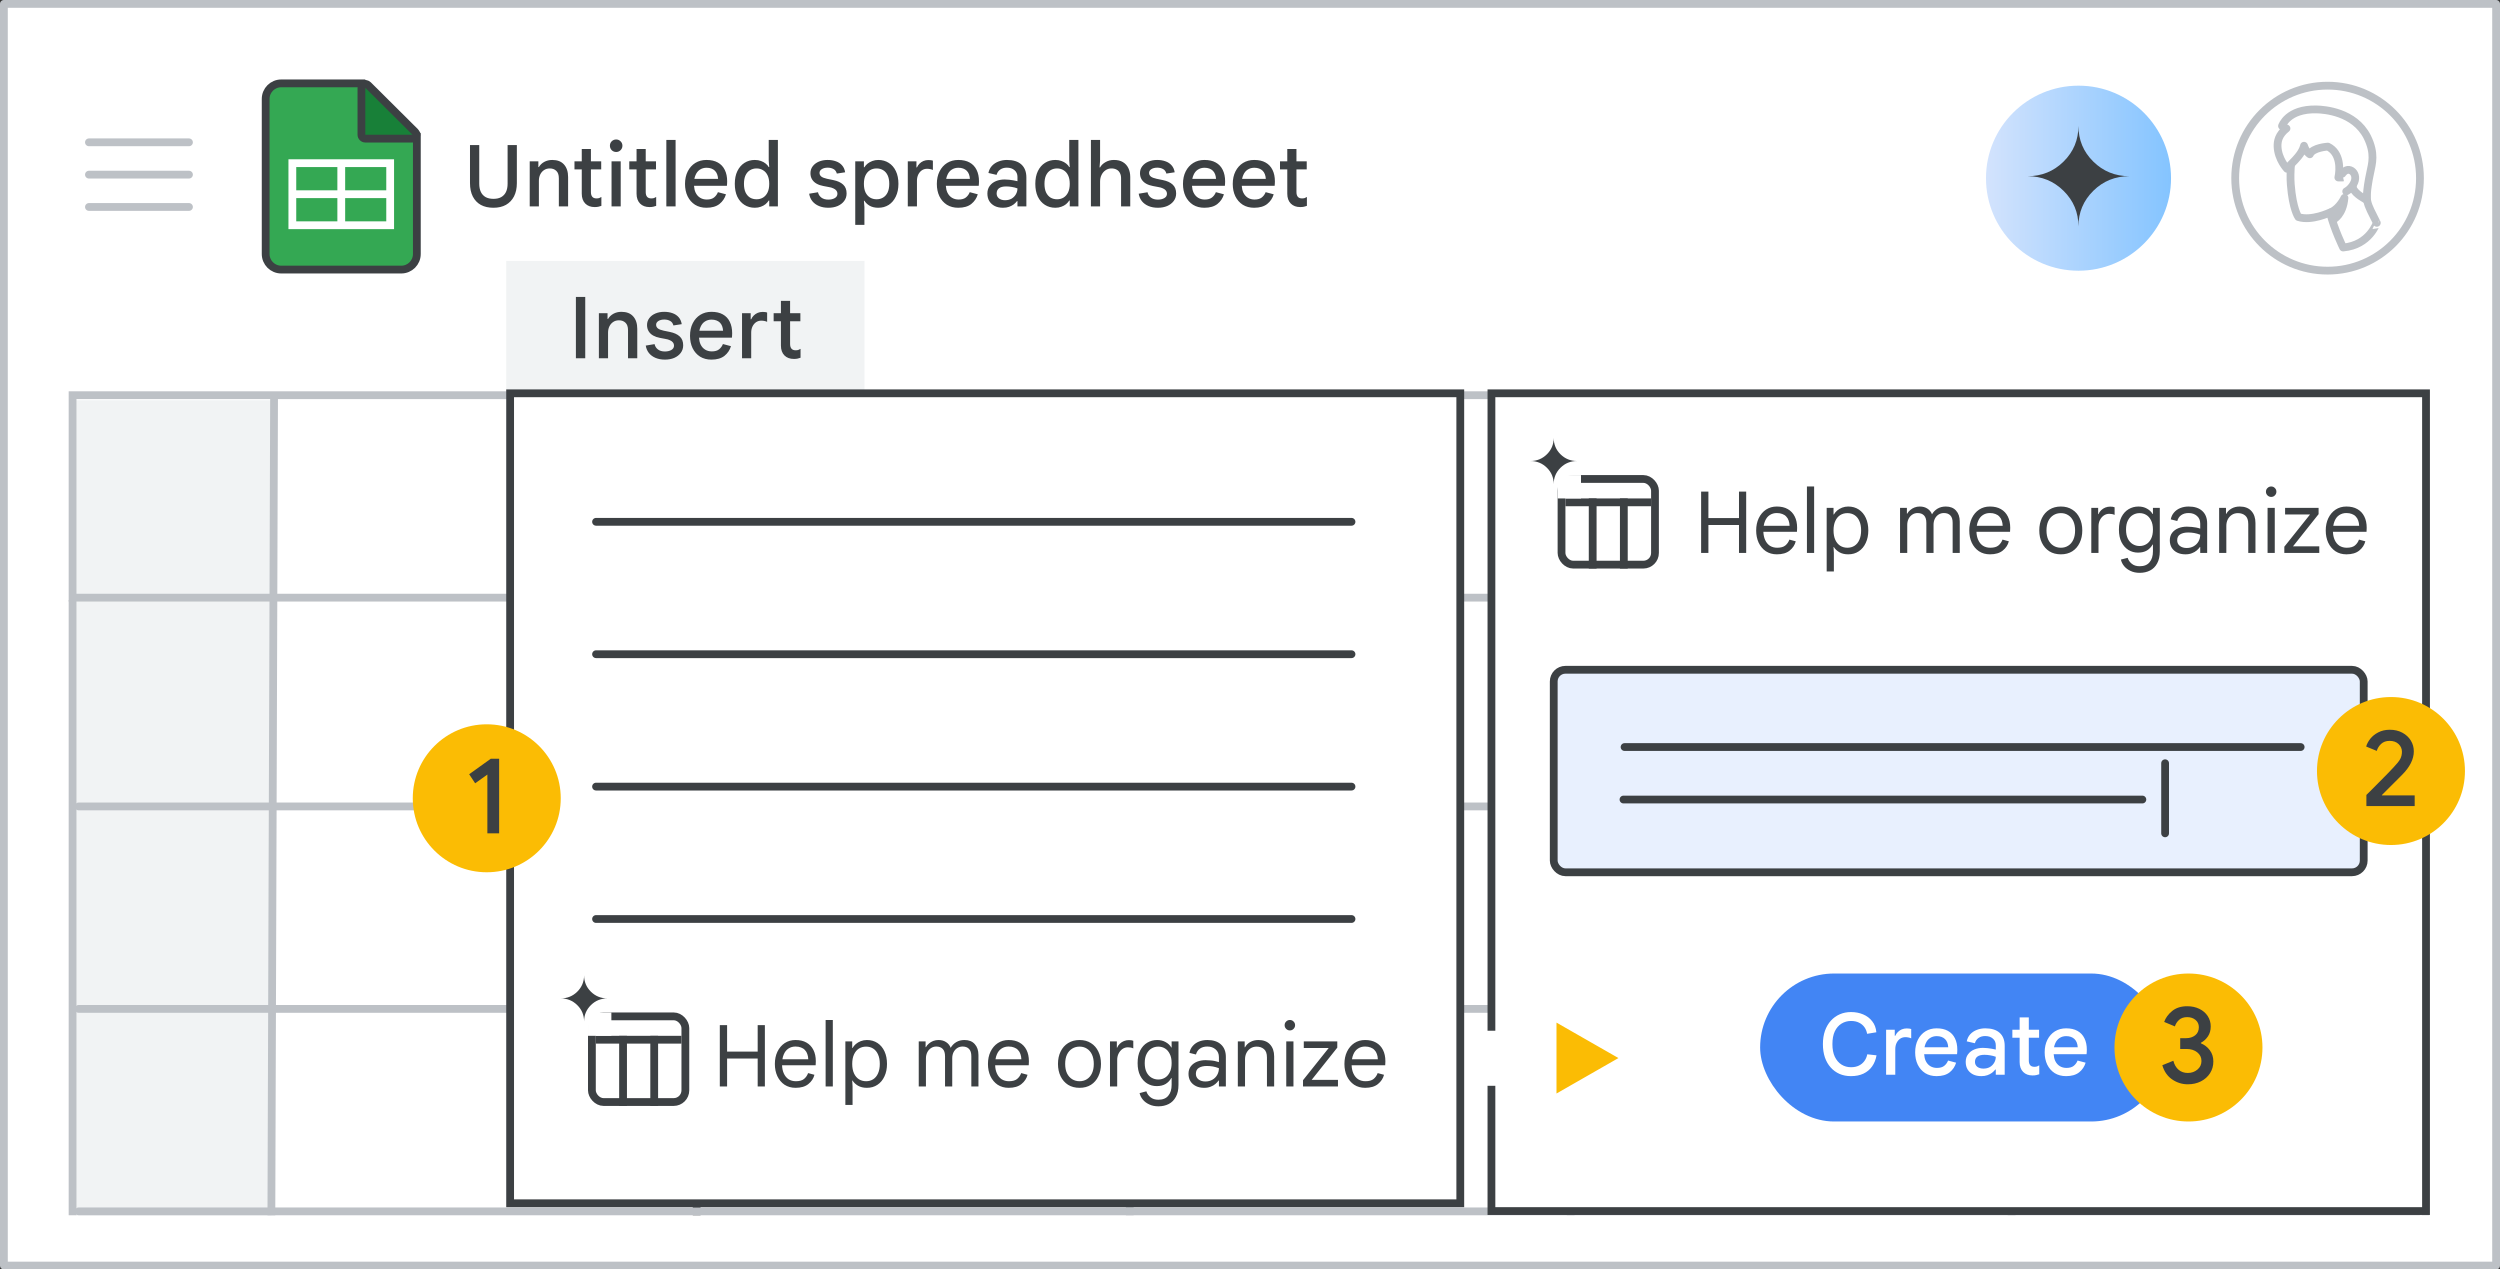 <svg width="321" height="163" viewBox="0 0 321 163" fill="none" xmlns="http://www.w3.org/2000/svg">
<rect x="0" y="0" width="321" height="163" fill="#333333" stroke="none"/>
<g id="duet-sheets-callouts" clip-path="url(#clip0_907_918)">
<g id="Group 45">
<rect id="border and background" x="0.5" y="0.5" width="320" height="162" fill="white" stroke="#BDC1C6" stroke-linejoin="round"/>
<g id="Group 8 Copy">
<g id="Group 7">
<path id="Line 3" d="M89.45 77.551V155.539" stroke="#3C4043" stroke-linecap="square"/>
<rect id="Rectangle" x="9.709" y="51.39" width="25.137" height="104.657" fill="#F1F3F4"/>
<rect id="Rectangle_2" x="65" y="33.5" width="46" height="17" fill="#F1F3F4"/>
<path id="Line 3_2" d="M35.189 51.218L34.846 155.539" stroke="#BDC1C6" stroke-linecap="square"/>
<rect id="Rectangle_3" x="9.319" y="50.743" width="302.109" height="25.996" stroke="#BDC1C6"/>
<g id="Group 9">
<path id="Line 2" d="M10.093 103.547H310.653" stroke="#BDC1C6" stroke-linecap="round"/>
<path id="Line 2_2" d="M10.093 129.543H310.653" stroke="#BDC1C6" stroke-linecap="round"/>
<path id="Line 2_3" d="M10.093 155.539H310.653" stroke="#BDC1C6" stroke-linecap="round"/>
<path id="Line 3_3" d="M9.319 77.551V155.539" stroke="#BDC1C6" stroke-linecap="square"/>
<path id="Line 3_4" d="M145.06 77.551V155.539" stroke="#BDC1C6" stroke-linecap="square"/>
<path id="Line 3_5" d="M201.675 77.551V155.539" stroke="#BDC1C6" stroke-linecap="square"/>
<path id="Line 3_6" d="M258.29 77.551V155.539" stroke="#BDC1C6" stroke-linecap="square"/>
<path id="Line 3_7" d="M311.427 77.551V155.539" stroke="#BDC1C6" stroke-linecap="square"/>
</g>
</g>
</g>
<g id="Sheets icon - illustrated">
<path id="Rectangle_4" fill-rule="evenodd" clip-rule="evenodd" d="M34.112 12.704C34.112 11.599 35.007 10.704 36.112 10.704H46.672L53.523 17.319V32.614C53.523 33.719 52.628 34.614 51.523 34.614H36.112C35.007 34.614 34.112 33.719 34.112 32.614V12.704Z" fill="#34A853" stroke="#3C4043"/>
<g id="Group">
<path id="Line 11" d="M38.108 24.936H49.526" stroke="white" stroke-linecap="square"/>
<rect id="Rectangle_5" x="37.537" y="20.951" width="12.56" height="7.97" stroke="white"/>
<path id="Line 12" d="M43.818 21.52V28.352" stroke="white" stroke-linecap="square"/>
</g>
<path id="Path 5" d="M52.959 17.799C53.162 17.799 53.344 17.677 53.421 17.489C53.499 17.302 53.455 17.087 53.312 16.944L47.26 10.924C47.117 10.782 46.902 10.739 46.715 10.817C46.529 10.894 46.407 11.076 46.407 11.278V17.299C46.407 17.431 46.46 17.558 46.554 17.652C46.648 17.746 46.775 17.799 46.907 17.799H52.959Z" fill="#188038" stroke="#3C4043" stroke-linejoin="round"/>
</g>
<g id="Menu">
<path id="Line" d="M11.419 18.274H24.264" stroke="#BDC1C6" stroke-linecap="round" stroke-linejoin="round"/>
<path id="Line_2" d="M11.419 22.424H24.264" stroke="#BDC1C6" stroke-linecap="round" stroke-linejoin="round"/>
<path id="Line_3" d="M11.419 26.574H24.264" stroke="#BDC1C6" stroke-linecap="round" stroke-linejoin="round"/>
</g>
<g id="popup right">
<rect id="Rectangle_6" x="191.5" y="50.5" width="120" height="105" fill="white" stroke="#3C4043"/>
<rect id="Rectangle_7" x="199.5" y="86" width="104" height="26" rx="1.5" fill="#E8F0FE" stroke="#3C4043"/>
<g id="Paragraph text">
<path id="Line 7" d="M208.595 95.92H295.405" stroke="#3C4043" stroke-linecap="round" stroke-linejoin="round"/>
<path id="Line 8" d="M208.456 102.66H275.079" stroke="#3C4043" stroke-linecap="round" stroke-linejoin="round"/>
<path id="Line 18" d="M278 98L278 107" stroke="#3C4043" stroke-linecap="round"/>
</g>
<path id="Help me organize" d="M218.424 71V63.124H219.359V66.523H223.286V63.124H224.21V71H223.286V67.414H219.359V71H218.424ZM228.154 71.176C227.612 71.176 227.139 71.044 226.735 70.78C226.339 70.509 226.031 70.142 225.811 69.68C225.599 69.218 225.492 68.697 225.492 68.118C225.492 67.524 225.602 66.996 225.822 66.534C226.05 66.065 226.361 65.698 226.757 65.434C227.161 65.17 227.623 65.038 228.143 65.038C228.701 65.038 229.17 65.148 229.551 65.368C229.94 65.588 230.237 65.903 230.442 66.314C230.648 66.717 230.75 67.201 230.75 67.766C230.75 67.861 230.747 67.957 230.739 68.052C230.739 68.14 230.736 68.217 230.728 68.283H226.416C226.431 68.679 226.504 69.024 226.636 69.317C226.783 69.647 226.988 69.9 227.252 70.076C227.524 70.245 227.835 70.329 228.187 70.329C228.649 70.329 228.998 70.234 229.232 70.043C229.474 69.845 229.65 69.592 229.76 69.284L230.574 69.504C230.457 69.973 230.197 70.369 229.793 70.692C229.397 71.015 228.851 71.176 228.154 71.176ZM226.46 67.513H229.782C229.775 67.264 229.735 67.04 229.661 66.842C229.595 66.637 229.493 66.464 229.353 66.325C229.221 66.178 229.053 66.068 228.847 65.995C228.649 65.914 228.415 65.874 228.143 65.874C227.799 65.874 227.494 65.962 227.23 66.138C226.974 66.307 226.776 66.556 226.636 66.886C226.556 67.069 226.497 67.278 226.46 67.513ZM232.01 71V62.464H232.934V71H232.01ZM234.545 73.376V65.214H235.425V66.061H235.469C235.572 65.878 235.711 65.709 235.887 65.555C236.071 65.401 236.283 65.276 236.525 65.181C236.775 65.086 237.035 65.038 237.306 65.038C237.827 65.038 238.282 65.166 238.67 65.423C239.059 65.68 239.36 66.039 239.572 66.501C239.785 66.963 239.891 67.498 239.891 68.107C239.891 68.716 239.781 69.251 239.561 69.713C239.349 70.175 239.048 70.534 238.659 70.791C238.278 71.048 237.827 71.176 237.306 71.176C236.859 71.176 236.478 71.084 236.162 70.901C235.847 70.71 235.616 70.49 235.469 70.241H235.425L235.469 71V73.376H234.545ZM237.207 70.329C237.552 70.329 237.856 70.245 238.12 70.076C238.384 69.907 238.59 69.658 238.736 69.328C238.89 68.991 238.967 68.584 238.967 68.107C238.967 67.623 238.89 67.216 238.736 66.886C238.59 66.556 238.384 66.307 238.12 66.138C237.856 65.969 237.552 65.885 237.207 65.885C236.863 65.885 236.555 65.969 236.283 66.138C236.019 66.307 235.81 66.556 235.656 66.886C235.502 67.216 235.425 67.623 235.425 68.107C235.425 68.584 235.502 68.991 235.656 69.328C235.81 69.658 236.019 69.907 236.283 70.076C236.555 70.245 236.863 70.329 237.207 70.329ZM243.966 71V65.214H244.846V65.951H244.89C244.985 65.775 245.114 65.621 245.275 65.489C245.436 65.35 245.62 65.24 245.825 65.159C246.038 65.078 246.261 65.038 246.496 65.038C246.885 65.038 247.215 65.13 247.486 65.313C247.757 65.489 247.952 65.731 248.069 66.039C248.238 65.738 248.472 65.496 248.773 65.313C249.081 65.13 249.437 65.038 249.84 65.038C250.412 65.038 250.852 65.214 251.16 65.566C251.475 65.911 251.633 66.38 251.633 66.974V71H250.72V67.128C250.72 66.695 250.621 66.38 250.423 66.182C250.232 65.977 249.957 65.874 249.598 65.874C249.341 65.874 249.11 65.94 248.905 66.072C248.707 66.204 248.549 66.384 248.432 66.611C248.322 66.838 248.267 67.095 248.267 67.381V71H247.343V67.139C247.343 66.706 247.244 66.387 247.046 66.182C246.848 65.977 246.573 65.874 246.221 65.874C245.964 65.874 245.733 65.944 245.528 66.083C245.33 66.215 245.172 66.398 245.055 66.633C244.945 66.86 244.89 67.117 244.89 67.403V71H243.966ZM255.515 71.176C254.972 71.176 254.499 71.044 254.096 70.78C253.7 70.509 253.392 70.142 253.172 69.68C252.959 69.218 252.853 68.697 252.853 68.118C252.853 67.524 252.963 66.996 253.183 66.534C253.41 66.065 253.722 65.698 254.118 65.434C254.521 65.17 254.983 65.038 255.504 65.038C256.061 65.038 256.53 65.148 256.912 65.368C257.3 65.588 257.597 65.903 257.803 66.314C258.008 66.717 258.111 67.201 258.111 67.766C258.111 67.861 258.107 67.957 258.1 68.052C258.1 68.14 258.096 68.217 258.089 68.283H253.777C253.791 68.679 253.865 69.024 253.997 69.317C254.143 69.647 254.349 69.9 254.613 70.076C254.884 70.245 255.196 70.329 255.548 70.329C256.01 70.329 256.358 70.234 256.593 70.043C256.835 69.845 257.011 69.592 257.121 69.284L257.935 69.504C257.817 69.973 257.557 70.369 257.154 70.692C256.758 71.015 256.211 71.176 255.515 71.176ZM253.821 67.513H257.143C257.135 67.264 257.095 67.04 257.022 66.842C256.956 66.637 256.853 66.464 256.714 66.325C256.582 66.178 256.413 66.068 256.208 65.995C256.01 65.914 255.775 65.874 255.504 65.874C255.159 65.874 254.855 65.962 254.591 66.138C254.334 66.307 254.136 66.556 253.997 66.886C253.916 67.069 253.857 67.278 253.821 67.513ZM264.616 71.176C264.051 71.176 263.56 71.048 263.142 70.791C262.731 70.527 262.412 70.164 262.185 69.702C261.958 69.24 261.844 68.708 261.844 68.107C261.844 67.498 261.958 66.967 262.185 66.512C262.412 66.05 262.731 65.691 263.142 65.434C263.56 65.17 264.051 65.038 264.616 65.038C265.181 65.038 265.668 65.17 266.079 65.434C266.49 65.691 266.805 66.05 267.025 66.512C267.252 66.967 267.366 67.498 267.366 68.107C267.366 68.708 267.252 69.24 267.025 69.702C266.805 70.164 266.49 70.527 266.079 70.791C265.668 71.048 265.181 71.176 264.616 71.176ZM264.616 70.329C264.975 70.329 265.291 70.241 265.562 70.065C265.841 69.889 266.057 69.636 266.211 69.306C266.365 68.976 266.442 68.576 266.442 68.107C266.442 67.638 266.365 67.238 266.211 66.908C266.057 66.578 265.841 66.325 265.562 66.149C265.291 65.973 264.975 65.885 264.616 65.885C264.257 65.885 263.938 65.973 263.659 66.149C263.38 66.325 263.16 66.578 262.999 66.908C262.845 67.238 262.768 67.638 262.768 68.107C262.768 68.576 262.845 68.976 262.999 69.306C263.16 69.636 263.38 69.889 263.659 70.065C263.938 70.241 264.257 70.329 264.616 70.329ZM268.523 71V65.214H269.403V66.017H269.447C269.52 65.826 269.634 65.658 269.788 65.511C269.942 65.364 270.118 65.251 270.316 65.17C270.521 65.089 270.73 65.049 270.943 65.049C271.082 65.049 271.196 65.056 271.284 65.071C271.372 65.086 271.449 65.108 271.515 65.137V66.116C271.412 66.065 271.302 66.028 271.185 66.006C271.067 65.984 270.946 65.973 270.822 65.973C270.565 65.973 270.33 66.046 270.118 66.193C269.912 66.34 269.747 66.538 269.623 66.787C269.505 67.029 269.447 67.297 269.447 67.59V71H268.523ZM274.732 73.552C274.292 73.552 273.904 73.471 273.566 73.31C273.229 73.156 272.954 72.951 272.741 72.694C272.529 72.437 272.389 72.155 272.323 71.847L273.192 71.627C273.288 71.928 273.464 72.181 273.72 72.386C273.977 72.599 274.314 72.705 274.732 72.705C275.304 72.705 275.73 72.533 276.008 72.188C276.294 71.851 276.437 71.385 276.437 70.791V69.922H276.393C276.217 70.237 275.975 70.49 275.667 70.681C275.359 70.864 274.974 70.956 274.512 70.956C274.072 70.956 273.665 70.842 273.291 70.615C272.925 70.388 272.628 70.054 272.4 69.614C272.18 69.174 272.07 68.635 272.07 67.997C272.07 67.352 272.18 66.813 272.4 66.38C272.628 65.94 272.932 65.606 273.313 65.379C273.695 65.152 274.116 65.038 274.578 65.038C274.996 65.038 275.363 65.13 275.678 65.313C275.994 65.489 276.232 65.716 276.393 65.995H276.437V65.214H277.317V70.802C277.317 71.425 277.204 71.939 276.976 72.342C276.756 72.753 276.452 73.057 276.063 73.255C275.675 73.453 275.231 73.552 274.732 73.552ZM274.721 70.109C275.037 70.109 275.323 70.032 275.579 69.878C275.836 69.724 276.041 69.493 276.195 69.185C276.357 68.87 276.437 68.474 276.437 67.997C276.437 67.52 276.357 67.128 276.195 66.82C276.041 66.505 275.836 66.27 275.579 66.116C275.323 65.962 275.037 65.885 274.721 65.885C274.413 65.885 274.127 65.962 273.863 66.116C273.599 66.27 273.387 66.505 273.225 66.82C273.064 67.128 272.983 67.52 272.983 67.997C272.983 68.474 273.064 68.87 273.225 69.185C273.387 69.493 273.599 69.724 273.863 69.878C274.127 70.032 274.413 70.109 274.721 70.109ZM280.606 71.176C280.21 71.176 279.861 71.103 279.561 70.956C279.26 70.809 279.025 70.604 278.857 70.34C278.688 70.069 278.604 69.75 278.604 69.383C278.604 68.994 278.703 68.672 278.901 68.415C279.106 68.151 279.374 67.953 279.704 67.821C280.041 67.689 280.404 67.623 280.793 67.623C281.02 67.623 281.229 67.634 281.42 67.656C281.618 67.671 281.805 67.696 281.981 67.733C282.164 67.77 282.34 67.817 282.509 67.876V67.238C282.509 66.82 282.369 66.49 282.091 66.248C281.812 65.999 281.456 65.874 281.024 65.874C280.642 65.874 280.327 65.962 280.078 66.138C279.828 66.307 279.656 66.56 279.561 66.897L278.725 66.688C278.791 66.343 278.93 66.05 279.143 65.808C279.355 65.559 279.623 65.368 279.946 65.236C280.276 65.104 280.635 65.038 281.024 65.038C281.779 65.038 282.362 65.229 282.773 65.61C283.191 65.991 283.4 66.527 283.4 67.216V71H282.509V70.241H282.465C282.362 70.388 282.226 70.534 282.058 70.681C281.889 70.828 281.684 70.945 281.442 71.033C281.207 71.128 280.928 71.176 280.606 71.176ZM280.771 70.362C281.108 70.362 281.405 70.289 281.662 70.142C281.926 69.995 282.131 69.794 282.278 69.537C282.432 69.273 282.509 68.98 282.509 68.657C282.237 68.554 281.977 68.481 281.728 68.437C281.478 68.393 281.222 68.371 280.958 68.371C280.54 68.371 280.199 68.452 279.935 68.613C279.678 68.767 279.55 69.024 279.55 69.383C279.55 69.676 279.663 69.915 279.891 70.098C280.125 70.274 280.419 70.362 280.771 70.362ZM284.937 71V65.214H285.817V65.973H285.861C286 65.702 286.22 65.478 286.521 65.302C286.829 65.126 287.181 65.038 287.577 65.038C288.229 65.038 288.728 65.229 289.073 65.61C289.425 65.991 289.601 66.508 289.601 67.161V71H288.677V67.282C288.677 66.776 288.548 66.417 288.292 66.204C288.042 65.991 287.731 65.885 287.357 65.885C287.049 65.885 286.781 65.962 286.554 66.116C286.334 66.263 286.161 66.461 286.037 66.71C285.919 66.952 285.861 67.223 285.861 67.524V71H284.937ZM291.156 71V65.214H292.08V71H291.156ZM291.618 63.806C291.435 63.806 291.277 63.74 291.145 63.608C291.013 63.476 290.947 63.318 290.947 63.135C290.947 62.944 291.013 62.787 291.145 62.662C291.277 62.53 291.435 62.464 291.618 62.464C291.809 62.464 291.967 62.53 292.091 62.662C292.223 62.787 292.289 62.944 292.289 63.135C292.289 63.318 292.223 63.476 292.091 63.608C291.967 63.74 291.809 63.806 291.618 63.806ZM293.307 71V70.197L296.607 66.061H293.406V65.214H297.707V66.017L294.418 70.153H297.795V71H293.307ZM301.287 71.176C300.744 71.176 300.271 71.044 299.868 70.78C299.472 70.509 299.164 70.142 298.944 69.68C298.731 69.218 298.625 68.697 298.625 68.118C298.625 67.524 298.735 66.996 298.955 66.534C299.182 66.065 299.494 65.698 299.89 65.434C300.293 65.17 300.755 65.038 301.276 65.038C301.833 65.038 302.303 65.148 302.684 65.368C303.073 65.588 303.37 65.903 303.575 66.314C303.78 66.717 303.883 67.201 303.883 67.766C303.883 67.861 303.879 67.957 303.872 68.052C303.872 68.14 303.868 68.217 303.861 68.283H299.549C299.564 68.679 299.637 69.024 299.769 69.317C299.916 69.647 300.121 69.9 300.385 70.076C300.656 70.245 300.968 70.329 301.32 70.329C301.782 70.329 302.13 70.234 302.365 70.043C302.607 69.845 302.783 69.592 302.893 69.284L303.707 69.504C303.59 69.973 303.329 70.369 302.926 70.692C302.53 71.015 301.984 71.176 301.287 71.176ZM299.593 67.513H302.915C302.908 67.264 302.867 67.04 302.794 66.842C302.728 66.637 302.625 66.464 302.486 66.325C302.354 66.178 302.185 66.068 301.98 65.995C301.782 65.914 301.547 65.874 301.276 65.874C300.931 65.874 300.627 65.962 300.363 66.138C300.106 66.307 299.908 66.556 299.769 66.886C299.688 67.069 299.63 67.278 299.593 67.513Z" fill="#3C4043"/>
</g>
<g id="Arrow">
<g id="Union">
<mask id="path-29-outside-1_907_918" maskUnits="userSpaceOnUse" x="143.613" y="126.132" width="70" height="20" fill="black">
<rect fill="white" x="143.613" y="126.132" width="70" height="20"/>
<path fill-rule="evenodd" clip-rule="evenodd" d="M210.317 134.987C210.988 135.371 210.988 136.338 210.317 136.722L199.35 142.999C198.683 143.38 197.853 142.899 197.853 142.131L197.853 137.419L147.148 137.419C146.3 137.419 145.613 136.731 145.613 135.884C145.613 135.036 146.3 134.349 147.148 134.349L197.853 134.349L197.853 129.578C197.853 128.81 198.683 128.329 199.35 128.71L210.317 134.987Z"/>
</mask>
<path fill-rule="evenodd" clip-rule="evenodd" d="M210.317 134.987C210.988 135.371 210.988 136.338 210.317 136.722L199.35 142.999C198.683 143.38 197.853 142.899 197.853 142.131L197.853 137.419L147.148 137.419C146.3 137.419 145.613 136.731 145.613 135.884C145.613 135.036 146.3 134.349 147.148 134.349L197.853 134.349L197.853 129.578C197.853 128.81 198.683 128.329 199.35 128.71L210.317 134.987Z" fill="#FBBC04"/>
<path d="M210.317 136.722L209.323 134.987L209.323 134.987L210.317 136.722ZM210.317 134.987L209.323 136.722L209.323 136.722L210.317 134.987ZM199.35 142.999L200.344 144.734L200.344 144.734L199.35 142.999ZM197.853 137.419V135.419H199.853V137.419H197.853ZM197.853 134.349H199.853V136.349H197.853V134.349ZM199.35 128.71L200.344 126.975L200.344 126.975L199.35 128.71ZM209.323 134.987C208.652 135.371 208.652 136.338 209.323 136.722L211.31 133.251C213.323 134.403 213.323 137.306 211.31 138.458L209.323 134.987ZM198.357 141.263L209.323 134.987L211.31 138.458L200.344 144.734L198.357 141.263ZM199.853 142.131C199.853 141.363 199.023 140.881 198.357 141.263L200.344 144.734C198.344 145.879 195.853 144.435 195.853 142.131H199.853ZM199.853 137.419L199.853 142.131H195.853L195.853 137.419H199.853ZM147.148 135.419L197.853 135.419L197.853 139.419L147.148 139.419L147.148 135.419ZM147.613 135.884C147.613 135.627 147.405 135.419 147.148 135.419L147.148 139.419C145.195 139.419 143.613 137.836 143.613 135.884L147.613 135.884ZM147.148 136.349C147.405 136.349 147.613 136.141 147.613 135.884L143.613 135.884C143.613 133.931 145.195 132.349 147.148 132.349V136.349ZM197.853 136.349L147.148 136.349V132.349L197.853 132.349V136.349ZM199.853 129.578L199.853 134.349H195.853L195.853 129.578H199.853ZM198.357 130.446C199.023 130.828 199.853 130.346 199.853 129.578H195.853C195.853 127.274 198.344 125.83 200.344 126.975L198.357 130.446ZM209.323 136.722L198.357 130.446L200.344 126.975L211.31 133.251L209.323 136.722Z" fill="white" mask="url(#path-29-outside-1_907_918)"/>
</g>
</g>
<g id="popup left">
<rect id="Rectangle_8" x="65.5" y="50.5" width="122" height="104" fill="white" stroke="#3C4043"/>
<path id="Line 4" d="M76.533 67H173.533" stroke="#3C4043" stroke-linecap="round" stroke-linejoin="round"/>
<path id="Line 5" d="M76.533 101H173.533" stroke="#3C4043" stroke-linecap="round" stroke-linejoin="round"/>
<path id="Line 4_2" d="M76.533 84H173.533" stroke="#3C4043" stroke-linecap="round" stroke-linejoin="round"/>
<path id="Line 6" d="M76.533 118H173.533" stroke="#3C4043" stroke-linecap="round" stroke-linejoin="round"/>
<path id="Help me organize_2" d="M92.424 139.5V131.624H93.359V135.023H97.286V131.624H98.21V139.5H97.286V135.914H93.359V139.5H92.424ZM102.154 139.676C101.612 139.676 101.139 139.544 100.735 139.28C100.339 139.009 100.031 138.642 99.811 138.18C99.599 137.718 99.492 137.197 99.492 136.618C99.492 136.024 99.602 135.496 99.822 135.034C100.05 134.565 100.361 134.198 100.757 133.934C101.161 133.67 101.623 133.538 102.143 133.538C102.701 133.538 103.17 133.648 103.551 133.868C103.94 134.088 104.237 134.403 104.442 134.814C104.648 135.217 104.75 135.701 104.75 136.266C104.75 136.361 104.747 136.457 104.739 136.552C104.739 136.64 104.736 136.717 104.728 136.783H100.416C100.431 137.179 100.504 137.524 100.636 137.817C100.783 138.147 100.988 138.4 101.252 138.576C101.524 138.745 101.835 138.829 102.187 138.829C102.649 138.829 102.998 138.734 103.232 138.543C103.474 138.345 103.65 138.092 103.76 137.784L104.574 138.004C104.457 138.473 104.197 138.869 103.793 139.192C103.397 139.515 102.851 139.676 102.154 139.676ZM100.46 136.013H103.782C103.775 135.764 103.735 135.54 103.661 135.342C103.595 135.137 103.493 134.964 103.353 134.825C103.221 134.678 103.053 134.568 102.847 134.495C102.649 134.414 102.415 134.374 102.143 134.374C101.799 134.374 101.494 134.462 101.23 134.638C100.974 134.807 100.776 135.056 100.636 135.386C100.556 135.569 100.497 135.778 100.46 136.013ZM106.01 139.5V130.964H106.934V139.5H106.01ZM108.545 141.876V133.714H109.425V134.561H109.469C109.572 134.378 109.711 134.209 109.887 134.055C110.071 133.901 110.283 133.776 110.525 133.681C110.775 133.586 111.035 133.538 111.306 133.538C111.827 133.538 112.282 133.666 112.67 133.923C113.059 134.18 113.36 134.539 113.572 135.001C113.785 135.463 113.891 135.998 113.891 136.607C113.891 137.216 113.781 137.751 113.561 138.213C113.349 138.675 113.048 139.034 112.659 139.291C112.278 139.548 111.827 139.676 111.306 139.676C110.859 139.676 110.478 139.584 110.162 139.401C109.847 139.21 109.616 138.99 109.469 138.741H109.425L109.469 139.5V141.876H108.545ZM111.207 138.829C111.552 138.829 111.856 138.745 112.12 138.576C112.384 138.407 112.59 138.158 112.736 137.828C112.89 137.491 112.967 137.084 112.967 136.607C112.967 136.123 112.89 135.716 112.736 135.386C112.59 135.056 112.384 134.807 112.12 134.638C111.856 134.469 111.552 134.385 111.207 134.385C110.863 134.385 110.555 134.469 110.283 134.638C110.019 134.807 109.81 135.056 109.656 135.386C109.502 135.716 109.425 136.123 109.425 136.607C109.425 137.084 109.502 137.491 109.656 137.828C109.81 138.158 110.019 138.407 110.283 138.576C110.555 138.745 110.863 138.829 111.207 138.829ZM117.966 139.5V133.714H118.846V134.451H118.89C118.985 134.275 119.114 134.121 119.275 133.989C119.436 133.85 119.62 133.74 119.825 133.659C120.038 133.578 120.261 133.538 120.496 133.538C120.885 133.538 121.215 133.63 121.486 133.813C121.757 133.989 121.952 134.231 122.069 134.539C122.238 134.238 122.472 133.996 122.773 133.813C123.081 133.63 123.437 133.538 123.84 133.538C124.412 133.538 124.852 133.714 125.16 134.066C125.475 134.411 125.633 134.88 125.633 135.474V139.5H124.72V135.628C124.72 135.195 124.621 134.88 124.423 134.682C124.232 134.477 123.957 134.374 123.598 134.374C123.341 134.374 123.11 134.44 122.905 134.572C122.707 134.704 122.549 134.884 122.432 135.111C122.322 135.338 122.267 135.595 122.267 135.881V139.5H121.343V135.639C121.343 135.206 121.244 134.887 121.046 134.682C120.848 134.477 120.573 134.374 120.221 134.374C119.964 134.374 119.733 134.444 119.528 134.583C119.33 134.715 119.172 134.898 119.055 135.133C118.945 135.36 118.89 135.617 118.89 135.903V139.5H117.966ZM129.515 139.676C128.972 139.676 128.499 139.544 128.096 139.28C127.7 139.009 127.392 138.642 127.172 138.18C126.959 137.718 126.853 137.197 126.853 136.618C126.853 136.024 126.963 135.496 127.183 135.034C127.41 134.565 127.722 134.198 128.118 133.934C128.521 133.67 128.983 133.538 129.504 133.538C130.061 133.538 130.53 133.648 130.912 133.868C131.3 134.088 131.597 134.403 131.803 134.814C132.008 135.217 132.111 135.701 132.111 136.266C132.111 136.361 132.107 136.457 132.1 136.552C132.1 136.64 132.096 136.717 132.089 136.783H127.777C127.791 137.179 127.865 137.524 127.997 137.817C128.143 138.147 128.349 138.4 128.613 138.576C128.884 138.745 129.196 138.829 129.548 138.829C130.01 138.829 130.358 138.734 130.593 138.543C130.835 138.345 131.011 138.092 131.121 137.784L131.935 138.004C131.817 138.473 131.557 138.869 131.154 139.192C130.758 139.515 130.211 139.676 129.515 139.676ZM127.821 136.013H131.143C131.135 135.764 131.095 135.54 131.022 135.342C130.956 135.137 130.853 134.964 130.714 134.825C130.582 134.678 130.413 134.568 130.208 134.495C130.01 134.414 129.775 134.374 129.504 134.374C129.159 134.374 128.855 134.462 128.591 134.638C128.334 134.807 128.136 135.056 127.997 135.386C127.916 135.569 127.857 135.778 127.821 136.013ZM138.616 139.676C138.051 139.676 137.56 139.548 137.142 139.291C136.731 139.027 136.412 138.664 136.185 138.202C135.958 137.74 135.844 137.208 135.844 136.607C135.844 135.998 135.958 135.467 136.185 135.012C136.412 134.55 136.731 134.191 137.142 133.934C137.56 133.67 138.051 133.538 138.616 133.538C139.181 133.538 139.668 133.67 140.079 133.934C140.49 134.191 140.805 134.55 141.025 135.012C141.252 135.467 141.366 135.998 141.366 136.607C141.366 137.208 141.252 137.74 141.025 138.202C140.805 138.664 140.49 139.027 140.079 139.291C139.668 139.548 139.181 139.676 138.616 139.676ZM138.616 138.829C138.975 138.829 139.291 138.741 139.562 138.565C139.841 138.389 140.057 138.136 140.211 137.806C140.365 137.476 140.442 137.076 140.442 136.607C140.442 136.138 140.365 135.738 140.211 135.408C140.057 135.078 139.841 134.825 139.562 134.649C139.291 134.473 138.975 134.385 138.616 134.385C138.257 134.385 137.938 134.473 137.659 134.649C137.38 134.825 137.16 135.078 136.999 135.408C136.845 135.738 136.768 136.138 136.768 136.607C136.768 137.076 136.845 137.476 136.999 137.806C137.16 138.136 137.38 138.389 137.659 138.565C137.938 138.741 138.257 138.829 138.616 138.829ZM142.523 139.5V133.714H143.403V134.517H143.447C143.52 134.326 143.634 134.158 143.788 134.011C143.942 133.864 144.118 133.751 144.316 133.67C144.521 133.589 144.73 133.549 144.943 133.549C145.082 133.549 145.196 133.556 145.284 133.571C145.372 133.586 145.449 133.608 145.515 133.637V134.616C145.412 134.565 145.302 134.528 145.185 134.506C145.067 134.484 144.946 134.473 144.822 134.473C144.565 134.473 144.33 134.546 144.118 134.693C143.912 134.84 143.747 135.038 143.623 135.287C143.505 135.529 143.447 135.797 143.447 136.09V139.5H142.523ZM148.732 142.052C148.292 142.052 147.904 141.971 147.566 141.81C147.229 141.656 146.954 141.451 146.741 141.194C146.529 140.937 146.389 140.655 146.323 140.347L147.192 140.127C147.288 140.428 147.464 140.681 147.72 140.886C147.977 141.099 148.314 141.205 148.732 141.205C149.304 141.205 149.73 141.033 150.008 140.688C150.294 140.351 150.437 139.885 150.437 139.291V138.422H150.393C150.217 138.737 149.975 138.99 149.667 139.181C149.359 139.364 148.974 139.456 148.512 139.456C148.072 139.456 147.665 139.342 147.291 139.115C146.925 138.888 146.628 138.554 146.4 138.114C146.18 137.674 146.07 137.135 146.07 136.497C146.07 135.852 146.18 135.313 146.4 134.88C146.628 134.44 146.932 134.106 147.313 133.879C147.695 133.652 148.116 133.538 148.578 133.538C148.996 133.538 149.363 133.63 149.678 133.813C149.994 133.989 150.232 134.216 150.393 134.495H150.437V133.714H151.317V139.302C151.317 139.925 151.204 140.439 150.976 140.842C150.756 141.253 150.452 141.557 150.063 141.755C149.675 141.953 149.231 142.052 148.732 142.052ZM148.721 138.609C149.037 138.609 149.323 138.532 149.579 138.378C149.836 138.224 150.041 137.993 150.195 137.685C150.357 137.37 150.437 136.974 150.437 136.497C150.437 136.02 150.357 135.628 150.195 135.32C150.041 135.005 149.836 134.77 149.579 134.616C149.323 134.462 149.037 134.385 148.721 134.385C148.413 134.385 148.127 134.462 147.863 134.616C147.599 134.77 147.387 135.005 147.225 135.32C147.064 135.628 146.983 136.02 146.983 136.497C146.983 136.974 147.064 137.37 147.225 137.685C147.387 137.993 147.599 138.224 147.863 138.378C148.127 138.532 148.413 138.609 148.721 138.609ZM154.606 139.676C154.21 139.676 153.861 139.603 153.561 139.456C153.26 139.309 153.025 139.104 152.857 138.84C152.688 138.569 152.604 138.25 152.604 137.883C152.604 137.494 152.703 137.172 152.901 136.915C153.106 136.651 153.374 136.453 153.704 136.321C154.041 136.189 154.404 136.123 154.793 136.123C155.02 136.123 155.229 136.134 155.42 136.156C155.618 136.171 155.805 136.196 155.981 136.233C156.164 136.27 156.34 136.317 156.509 136.376V135.738C156.509 135.32 156.369 134.99 156.091 134.748C155.812 134.499 155.456 134.374 155.024 134.374C154.642 134.374 154.327 134.462 154.078 134.638C153.828 134.807 153.656 135.06 153.561 135.397L152.725 135.188C152.791 134.843 152.93 134.55 153.143 134.308C153.355 134.059 153.623 133.868 153.946 133.736C154.276 133.604 154.635 133.538 155.024 133.538C155.779 133.538 156.362 133.729 156.773 134.11C157.191 134.491 157.4 135.027 157.4 135.716V139.5H156.509V138.741H156.465C156.362 138.888 156.226 139.034 156.058 139.181C155.889 139.328 155.684 139.445 155.442 139.533C155.207 139.628 154.928 139.676 154.606 139.676ZM154.771 138.862C155.108 138.862 155.405 138.789 155.662 138.642C155.926 138.495 156.131 138.294 156.278 138.037C156.432 137.773 156.509 137.48 156.509 137.157C156.237 137.054 155.977 136.981 155.728 136.937C155.478 136.893 155.222 136.871 154.958 136.871C154.54 136.871 154.199 136.952 153.935 137.113C153.678 137.267 153.55 137.524 153.55 137.883C153.55 138.176 153.663 138.415 153.891 138.598C154.125 138.774 154.419 138.862 154.771 138.862ZM158.937 139.5V133.714H159.817V134.473H159.861C160 134.202 160.22 133.978 160.521 133.802C160.829 133.626 161.181 133.538 161.577 133.538C162.229 133.538 162.728 133.729 163.073 134.11C163.425 134.491 163.601 135.008 163.601 135.661V139.5H162.677V135.782C162.677 135.276 162.548 134.917 162.292 134.704C162.042 134.491 161.731 134.385 161.357 134.385C161.049 134.385 160.781 134.462 160.554 134.616C160.334 134.763 160.161 134.961 160.037 135.21C159.919 135.452 159.861 135.723 159.861 136.024V139.5H158.937ZM165.156 139.5V133.714H166.08V139.5H165.156ZM165.618 132.306C165.435 132.306 165.277 132.24 165.145 132.108C165.013 131.976 164.947 131.818 164.947 131.635C164.947 131.444 165.013 131.287 165.145 131.162C165.277 131.03 165.435 130.964 165.618 130.964C165.809 130.964 165.967 131.03 166.091 131.162C166.223 131.287 166.289 131.444 166.289 131.635C166.289 131.818 166.223 131.976 166.091 132.108C165.967 132.24 165.809 132.306 165.618 132.306ZM167.307 139.5V138.697L170.607 134.561H167.406V133.714H171.707V134.517L168.418 138.653H171.795V139.5H167.307ZM175.287 139.676C174.744 139.676 174.271 139.544 173.868 139.28C173.472 139.009 173.164 138.642 172.944 138.18C172.731 137.718 172.625 137.197 172.625 136.618C172.625 136.024 172.735 135.496 172.955 135.034C173.182 134.565 173.494 134.198 173.89 133.934C174.293 133.67 174.755 133.538 175.276 133.538C175.833 133.538 176.303 133.648 176.684 133.868C177.073 134.088 177.37 134.403 177.575 134.814C177.78 135.217 177.883 135.701 177.883 136.266C177.883 136.361 177.879 136.457 177.872 136.552C177.872 136.64 177.868 136.717 177.861 136.783H173.549C173.564 137.179 173.637 137.524 173.769 137.817C173.916 138.147 174.121 138.4 174.385 138.576C174.656 138.745 174.968 138.829 175.32 138.829C175.782 138.829 176.13 138.734 176.365 138.543C176.607 138.345 176.783 138.092 176.893 137.784L177.707 138.004C177.59 138.473 177.329 138.869 176.926 139.192C176.53 139.515 175.984 139.676 175.287 139.676ZM173.593 136.013H176.915C176.908 135.764 176.867 135.54 176.794 135.342C176.728 135.137 176.625 134.964 176.486 134.825C176.354 134.678 176.185 134.568 175.98 134.495C175.782 134.414 175.547 134.374 175.276 134.374C174.931 134.374 174.627 134.462 174.363 134.638C174.106 134.807 173.908 135.056 173.769 135.386C173.688 135.569 173.63 135.778 173.593 136.013Z" fill="#3C4043"/>
</g>
<path id="Insert" d="M73.946 46V38.124H75.145V46H73.946ZM76.897 46V40.214H78.008V40.951H78.074C78.228 40.68 78.455 40.46 78.756 40.291C79.064 40.122 79.408 40.038 79.79 40.038C80.45 40.038 80.952 40.232 81.297 40.621C81.649 41.01 81.825 41.549 81.825 42.238V46H80.637V42.392C80.637 41.959 80.527 41.64 80.307 41.435C80.094 41.23 79.815 41.127 79.471 41.127C79.185 41.127 78.935 41.2 78.723 41.347C78.517 41.486 78.356 41.677 78.239 41.919C78.129 42.154 78.074 42.418 78.074 42.711V46H76.897ZM85.378 46.176C84.93 46.176 84.531 46.103 84.179 45.956C83.827 45.809 83.541 45.6 83.321 45.329C83.108 45.058 82.972 44.739 82.914 44.372L84.047 44.185C84.105 44.464 84.248 44.691 84.476 44.867C84.703 45.043 85.004 45.131 85.378 45.131C85.693 45.131 85.964 45.069 86.192 44.944C86.426 44.812 86.544 44.621 86.544 44.372C86.544 44.218 86.5 44.086 86.412 43.976C86.324 43.859 86.195 43.763 86.027 43.69C85.865 43.609 85.664 43.551 85.422 43.514L84.729 43.382C84.406 43.323 84.12 43.224 83.871 43.085C83.621 42.946 83.427 42.762 83.288 42.535C83.148 42.308 83.079 42.04 83.079 41.732C83.079 41.395 83.178 41.098 83.376 40.841C83.574 40.584 83.838 40.386 84.168 40.247C84.505 40.108 84.875 40.038 85.279 40.038C85.682 40.038 86.041 40.097 86.357 40.214C86.672 40.324 86.932 40.496 87.138 40.731C87.343 40.958 87.475 41.255 87.534 41.622L86.467 41.787C86.393 41.508 86.25 41.314 86.038 41.204C85.825 41.087 85.579 41.028 85.301 41.028C84.993 41.028 84.74 41.09 84.542 41.215C84.344 41.34 84.245 41.501 84.245 41.699C84.245 41.89 84.322 42.047 84.476 42.172C84.63 42.289 84.875 42.385 85.213 42.458L86.016 42.623C86.558 42.733 86.976 42.924 87.27 43.195C87.57 43.466 87.721 43.848 87.721 44.339C87.721 44.713 87.614 45.039 87.402 45.318C87.196 45.589 86.918 45.802 86.566 45.956C86.214 46.103 85.818 46.176 85.378 46.176ZM91.348 46.176C90.79 46.176 90.303 46.048 89.885 45.791C89.474 45.527 89.155 45.164 88.928 44.702C88.708 44.24 88.598 43.712 88.598 43.118C88.598 42.502 88.715 41.963 88.95 41.501C89.184 41.039 89.507 40.68 89.918 40.423C90.336 40.166 90.812 40.038 91.348 40.038C91.934 40.038 92.422 40.148 92.811 40.368C93.207 40.588 93.504 40.903 93.702 41.314C93.907 41.725 94.01 42.216 94.01 42.788C94.01 42.891 94.006 42.993 93.999 43.096C93.999 43.191 93.991 43.279 93.977 43.36H89.753C89.775 43.69 89.841 43.976 89.951 44.218C90.09 44.511 90.284 44.735 90.534 44.889C90.783 45.043 91.069 45.12 91.392 45.12C91.795 45.12 92.107 45.032 92.327 44.856C92.554 44.673 92.719 44.445 92.822 44.174L93.856 44.449C93.709 44.948 93.43 45.362 93.02 45.692C92.609 46.015 92.052 46.176 91.348 46.176ZM89.797 42.469H92.844C92.829 42.249 92.789 42.051 92.723 41.875C92.657 41.699 92.561 41.549 92.437 41.424C92.312 41.299 92.158 41.204 91.975 41.138C91.799 41.072 91.593 41.039 91.359 41.039C91.043 41.039 90.761 41.12 90.512 41.281C90.27 41.435 90.083 41.666 89.951 41.974C89.885 42.121 89.833 42.286 89.797 42.469ZM99.336 40.214H100.271V38.63H101.448V40.214H102.768V41.248H101.448V44.163C101.448 44.427 101.506 44.629 101.624 44.768C101.741 44.907 101.921 44.977 102.163 44.977C102.295 44.977 102.408 44.962 102.504 44.933C102.599 44.896 102.694 44.849 102.79 44.79V45.934C102.672 45.978 102.548 46.015 102.416 46.044C102.284 46.073 102.126 46.088 101.943 46.088C101.429 46.088 101.022 45.938 100.722 45.637C100.421 45.329 100.271 44.907 100.271 44.372V41.248H99.336V40.214ZM95.277 46V40.214H96.388V40.995H96.454C96.534 40.812 96.644 40.65 96.784 40.511C96.93 40.364 97.099 40.251 97.29 40.17C97.488 40.089 97.7 40.049 97.928 40.049C98.067 40.049 98.181 40.056 98.269 40.071C98.357 40.086 98.434 40.104 98.5 40.126V41.325C98.397 41.274 98.283 41.237 98.159 41.215C98.034 41.186 97.898 41.171 97.752 41.171C97.502 41.171 97.279 41.237 97.081 41.369C96.89 41.501 96.736 41.684 96.619 41.919C96.509 42.154 96.454 42.418 96.454 42.711V46H95.277Z" fill="#3C4043"/>
<g id="create button">
<g id="UI button">
<rect id="Rectangle_9" x="226" y="125" width="52" height="19" rx="9.5" fill="#4285F4"/>
</g>
<path id="Create" d="M237.658 138.176C237.123 138.176 236.635 138.081 236.195 137.89C235.762 137.699 235.385 137.424 235.062 137.065C234.739 136.706 234.49 136.273 234.314 135.767C234.145 135.261 234.061 134.693 234.061 134.062C234.061 133.431 234.149 132.863 234.325 132.357C234.508 131.844 234.761 131.411 235.084 131.059C235.407 130.7 235.788 130.425 236.228 130.234C236.668 130.043 237.148 129.948 237.669 129.948C238.234 129.948 238.751 130.047 239.22 130.245C239.697 130.443 240.085 130.736 240.386 131.125C240.694 131.506 240.874 131.979 240.925 132.544L239.737 132.742C239.686 132.427 239.572 132.144 239.396 131.895C239.22 131.646 238.989 131.451 238.703 131.312C238.417 131.165 238.072 131.092 237.669 131.092C237.222 131.092 236.815 131.206 236.448 131.433C236.089 131.653 235.803 131.983 235.59 132.423C235.385 132.863 235.282 133.409 235.282 134.062C235.282 134.707 235.385 135.25 235.59 135.69C235.803 136.13 236.089 136.464 236.448 136.691C236.807 136.918 237.214 137.032 237.669 137.032C238.058 137.032 238.395 136.962 238.681 136.823C238.967 136.684 239.202 136.489 239.385 136.24C239.568 135.991 239.693 135.701 239.759 135.371L240.947 135.503C240.852 136.053 240.661 136.53 240.375 136.933C240.096 137.329 239.726 137.637 239.264 137.857C238.809 138.07 238.274 138.176 237.658 138.176ZM242.177 138V132.214H243.288V132.995H243.354C243.435 132.812 243.545 132.65 243.684 132.511C243.831 132.364 243.999 132.251 244.19 132.17C244.388 132.089 244.601 132.049 244.828 132.049C244.967 132.049 245.081 132.056 245.169 132.071C245.257 132.086 245.334 132.104 245.4 132.126V133.325C245.297 133.274 245.184 133.237 245.059 133.215C244.934 133.186 244.799 133.171 244.652 133.171C244.403 133.171 244.179 133.237 243.981 133.369C243.79 133.501 243.636 133.684 243.519 133.919C243.409 134.154 243.354 134.418 243.354 134.711V138H242.177ZM248.657 138.176C248.1 138.176 247.612 138.048 247.194 137.791C246.784 137.527 246.465 137.164 246.237 136.702C246.017 136.24 245.907 135.712 245.907 135.118C245.907 134.502 246.025 133.963 246.259 133.501C246.494 133.039 246.817 132.68 247.227 132.423C247.645 132.166 248.122 132.038 248.657 132.038C249.244 132.038 249.732 132.148 250.12 132.368C250.516 132.588 250.813 132.903 251.011 133.314C251.217 133.725 251.319 134.216 251.319 134.788C251.319 134.891 251.316 134.993 251.308 135.096C251.308 135.191 251.301 135.279 251.286 135.36H247.062C247.084 135.69 247.15 135.976 247.26 136.218C247.4 136.511 247.594 136.735 247.843 136.889C248.093 137.043 248.379 137.12 248.701 137.12C249.105 137.12 249.416 137.032 249.636 136.856C249.864 136.673 250.029 136.445 250.131 136.174L251.165 136.449C251.019 136.948 250.74 137.362 250.329 137.692C249.919 138.015 249.361 138.176 248.657 138.176ZM247.106 134.469H250.153C250.139 134.249 250.098 134.051 250.032 133.875C249.966 133.699 249.871 133.549 249.746 133.424C249.622 133.299 249.468 133.204 249.284 133.138C249.108 133.072 248.903 133.039 248.668 133.039C248.353 133.039 248.071 133.12 247.821 133.281C247.579 133.435 247.392 133.666 247.26 133.974C247.194 134.121 247.143 134.286 247.106 134.469ZM254.4 138.176C253.997 138.176 253.645 138.103 253.344 137.956C253.043 137.802 252.809 137.589 252.64 137.318C252.479 137.047 252.398 136.724 252.398 136.35C252.398 135.961 252.497 135.635 252.695 135.371C252.893 135.1 253.161 134.894 253.498 134.755C253.835 134.616 254.206 134.546 254.609 134.546C254.814 134.546 255.009 134.557 255.192 134.579C255.375 134.594 255.555 134.619 255.731 134.656C255.907 134.685 256.083 134.722 256.259 134.766V134.216C256.259 133.857 256.134 133.571 255.885 133.358C255.636 133.138 255.306 133.028 254.895 133.028C254.565 133.028 254.283 133.109 254.048 133.27C253.821 133.424 253.663 133.651 253.575 133.952L252.53 133.71C252.603 133.351 252.754 133.046 252.981 132.797C253.216 132.548 253.498 132.361 253.828 132.236C254.165 132.104 254.525 132.038 254.906 132.038C255.72 132.038 256.34 132.232 256.765 132.621C257.19 133.01 257.403 133.567 257.403 134.293V138H256.259V137.329H256.193C256.083 137.476 255.944 137.615 255.775 137.747C255.606 137.872 255.408 137.974 255.181 138.055C254.954 138.136 254.693 138.176 254.4 138.176ZM254.664 137.208C254.987 137.208 255.265 137.142 255.5 137.01C255.735 136.871 255.918 136.687 256.05 136.46C256.189 136.225 256.259 135.969 256.259 135.69C256.017 135.602 255.775 135.54 255.533 135.503C255.291 135.459 255.045 135.437 254.796 135.437C254.407 135.437 254.107 135.514 253.894 135.668C253.689 135.822 253.586 136.049 253.586 136.35C253.586 136.607 253.685 136.816 253.883 136.977C254.088 137.131 254.349 137.208 254.664 137.208ZM258.387 132.214H259.322V130.63H260.499V132.214H261.819V133.248H260.499V136.163C260.499 136.427 260.558 136.629 260.675 136.768C260.792 136.907 260.972 136.977 261.214 136.977C261.346 136.977 261.46 136.962 261.555 136.933C261.65 136.896 261.746 136.849 261.841 136.79V137.934C261.724 137.978 261.595 138.015 261.456 138.044C261.324 138.073 261.166 138.088 260.983 138.088C260.477 138.088 260.074 137.938 259.773 137.637C259.472 137.329 259.322 136.907 259.322 136.372V133.248H258.387V132.214ZM265.286 138.176C264.729 138.176 264.241 138.048 263.823 137.791C263.413 137.527 263.094 137.164 262.866 136.702C262.646 136.24 262.536 135.712 262.536 135.118C262.536 134.502 262.654 133.963 262.888 133.501C263.123 133.039 263.446 132.68 263.856 132.423C264.274 132.166 264.751 132.038 265.286 132.038C265.873 132.038 266.361 132.148 266.749 132.368C267.145 132.588 267.442 132.903 267.64 133.314C267.846 133.725 267.948 134.216 267.948 134.788C267.948 134.891 267.945 134.993 267.937 135.096C267.937 135.191 267.93 135.279 267.915 135.36H263.691C263.713 135.69 263.779 135.976 263.889 136.218C264.029 136.511 264.223 136.735 264.472 136.889C264.722 137.043 265.008 137.12 265.33 137.12C265.734 137.12 266.045 137.032 266.265 136.856C266.493 136.673 266.658 136.445 266.76 136.174L267.794 136.449C267.648 136.948 267.369 137.362 266.958 137.692C266.548 138.015 265.99 138.176 265.286 138.176ZM263.735 134.469H266.782C266.768 134.249 266.727 134.051 266.661 133.875C266.595 133.699 266.5 133.549 266.375 133.424C266.251 133.299 266.097 133.204 265.913 133.138C265.737 133.072 265.532 133.039 265.297 133.039C264.982 133.039 264.7 133.12 264.45 133.281C264.208 133.435 264.021 133.666 263.889 133.974C263.823 134.121 263.772 134.286 263.735 134.469Z" fill="white"/>
</g>
</g>
<path id="Untitled spreadhseet" d="M63.361 26.676C62.73 26.676 62.191 26.555 61.744 26.313C61.297 26.064 60.952 25.704 60.71 25.235C60.468 24.758 60.347 24.186 60.347 23.519V18.624H61.535V23.585C61.535 24.003 61.605 24.359 61.744 24.652C61.883 24.938 62.089 25.158 62.36 25.312C62.631 25.459 62.965 25.532 63.361 25.532C63.757 25.532 64.087 25.459 64.351 25.312C64.622 25.158 64.828 24.938 64.967 24.652C65.106 24.359 65.176 24.003 65.176 23.585V18.624H66.364V23.519C66.364 24.172 66.243 24.736 66.001 25.213C65.759 25.682 65.414 26.045 64.967 26.302C64.52 26.551 63.984 26.676 63.361 26.676ZM68.016 26.5V20.714H69.127V21.451H69.193C69.347 21.18 69.574 20.96 69.875 20.791C70.183 20.622 70.528 20.538 70.909 20.538C71.569 20.538 72.071 20.732 72.416 21.121C72.768 21.51 72.944 22.049 72.944 22.738V26.5H71.756V22.892C71.756 22.459 71.646 22.14 71.426 21.935C71.213 21.73 70.935 21.627 70.59 21.627C70.304 21.627 70.055 21.7 69.842 21.847C69.637 21.986 69.475 22.177 69.358 22.419C69.248 22.654 69.193 22.918 69.193 23.211V26.5H68.016ZM73.763 20.714H74.698V19.13H75.875V20.714H77.195V21.748H75.875V24.663C75.875 24.927 75.934 25.129 76.051 25.268C76.168 25.407 76.348 25.477 76.59 25.477C76.722 25.477 76.836 25.462 76.931 25.433C77.026 25.396 77.122 25.349 77.217 25.29V26.434C77.1 26.478 76.972 26.515 76.832 26.544C76.7 26.573 76.543 26.588 76.359 26.588C75.853 26.588 75.45 26.438 75.149 26.137C74.849 25.829 74.698 25.407 74.698 24.872V21.748H73.763V20.714ZM78.522 26.5V20.714H79.699V26.5H78.522ZM79.116 19.515C78.896 19.515 78.705 19.438 78.544 19.284C78.39 19.123 78.313 18.932 78.313 18.712C78.313 18.485 78.39 18.294 78.544 18.14C78.705 17.986 78.896 17.909 79.116 17.909C79.336 17.909 79.523 17.986 79.677 18.14C79.838 18.294 79.919 18.485 79.919 18.712C79.919 18.932 79.838 19.123 79.677 19.284C79.523 19.438 79.336 19.515 79.116 19.515ZM80.799 20.714H81.734V19.13H82.911V20.714H84.231V21.748H82.911V24.663C82.911 24.927 82.97 25.129 83.087 25.268C83.205 25.407 83.384 25.477 83.626 25.477C83.758 25.477 83.872 25.462 83.967 25.433C84.063 25.396 84.158 25.349 84.253 25.29V26.434C84.136 26.478 84.008 26.515 83.868 26.544C83.736 26.573 83.579 26.588 83.395 26.588C82.889 26.588 82.486 26.438 82.185 26.137C81.885 25.829 81.734 25.407 81.734 24.872V21.748H80.799V20.714ZM85.558 26.5V17.964H86.746V26.5H85.558ZM90.706 26.676C90.149 26.676 89.661 26.548 89.243 26.291C88.832 26.027 88.513 25.664 88.286 25.202C88.066 24.74 87.956 24.212 87.956 23.618C87.956 23.002 88.073 22.463 88.308 22.001C88.543 21.539 88.865 21.18 89.276 20.923C89.694 20.666 90.171 20.538 90.706 20.538C91.293 20.538 91.781 20.648 92.169 20.868C92.565 21.088 92.862 21.403 93.06 21.814C93.266 22.225 93.368 22.716 93.368 23.288C93.368 23.391 93.365 23.493 93.357 23.596C93.357 23.691 93.35 23.779 93.335 23.86H89.111C89.133 24.19 89.199 24.476 89.309 24.718C89.448 25.011 89.643 25.235 89.892 25.389C90.141 25.543 90.427 25.62 90.75 25.62C91.153 25.62 91.465 25.532 91.685 25.356C91.912 25.173 92.078 24.945 92.18 24.674L93.214 24.949C93.067 25.448 92.789 25.862 92.378 26.192C91.968 26.515 91.41 26.676 90.706 26.676ZM89.155 22.969H92.202C92.188 22.749 92.147 22.551 92.081 22.375C92.015 22.199 91.92 22.049 91.795 21.924C91.671 21.799 91.516 21.704 91.333 21.638C91.157 21.572 90.952 21.539 90.717 21.539C90.402 21.539 90.12 21.62 89.87 21.781C89.628 21.935 89.441 22.166 89.309 22.474C89.243 22.621 89.192 22.786 89.155 22.969ZM96.922 26.676C96.416 26.676 95.968 26.551 95.58 26.302C95.191 26.053 94.887 25.701 94.667 25.246C94.454 24.784 94.348 24.238 94.348 23.607C94.348 22.969 94.458 22.423 94.678 21.968C94.898 21.513 95.202 21.161 95.591 20.912C95.979 20.663 96.423 20.538 96.922 20.538C97.215 20.538 97.475 20.582 97.703 20.67C97.937 20.751 98.139 20.861 98.308 21C98.476 21.132 98.608 21.282 98.704 21.451H98.77L98.704 20.626V17.964H99.881V26.5H98.77V25.752H98.704C98.601 25.913 98.465 26.067 98.297 26.214C98.128 26.353 97.926 26.463 97.692 26.544C97.464 26.632 97.208 26.676 96.922 26.676ZM97.142 25.587C97.457 25.587 97.736 25.514 97.978 25.367C98.227 25.213 98.421 24.989 98.561 24.696C98.7 24.403 98.77 24.04 98.77 23.607C98.77 23.167 98.7 22.804 98.561 22.518C98.421 22.225 98.227 22.005 97.978 21.858C97.736 21.704 97.457 21.627 97.142 21.627C96.826 21.627 96.544 21.704 96.295 21.858C96.053 22.005 95.862 22.225 95.723 22.518C95.591 22.804 95.525 23.167 95.525 23.607C95.525 24.04 95.591 24.403 95.723 24.696C95.862 24.989 96.053 25.213 96.295 25.367C96.544 25.514 96.826 25.587 97.142 25.587ZM106.36 26.676C105.913 26.676 105.513 26.603 105.161 26.456C104.809 26.309 104.523 26.1 104.303 25.829C104.09 25.558 103.955 25.239 103.896 24.872L105.029 24.685C105.088 24.964 105.231 25.191 105.458 25.367C105.685 25.543 105.986 25.631 106.36 25.631C106.675 25.631 106.947 25.569 107.174 25.444C107.409 25.312 107.526 25.121 107.526 24.872C107.526 24.718 107.482 24.586 107.394 24.476C107.306 24.359 107.178 24.263 107.009 24.19C106.848 24.109 106.646 24.051 106.404 24.014L105.711 23.882C105.388 23.823 105.102 23.724 104.853 23.585C104.604 23.446 104.409 23.262 104.27 23.035C104.131 22.808 104.061 22.54 104.061 22.232C104.061 21.895 104.16 21.598 104.358 21.341C104.556 21.084 104.82 20.886 105.15 20.747C105.487 20.608 105.858 20.538 106.261 20.538C106.664 20.538 107.024 20.597 107.339 20.714C107.654 20.824 107.915 20.996 108.12 21.231C108.325 21.458 108.457 21.755 108.516 22.122L107.449 22.287C107.376 22.008 107.233 21.814 107.02 21.704C106.807 21.587 106.562 21.528 106.283 21.528C105.975 21.528 105.722 21.59 105.524 21.715C105.326 21.84 105.227 22.001 105.227 22.199C105.227 22.39 105.304 22.547 105.458 22.672C105.612 22.789 105.858 22.885 106.195 22.958L106.998 23.123C107.541 23.233 107.959 23.424 108.252 23.695C108.553 23.966 108.703 24.348 108.703 24.839C108.703 25.213 108.597 25.539 108.384 25.818C108.179 26.089 107.9 26.302 107.548 26.456C107.196 26.603 106.8 26.676 106.36 26.676ZM109.814 28.876V20.714H110.925V21.473H110.991C111.093 21.304 111.229 21.15 111.398 21.011C111.574 20.872 111.779 20.758 112.014 20.67C112.248 20.582 112.501 20.538 112.773 20.538C113.279 20.538 113.726 20.663 114.115 20.912C114.503 21.154 114.808 21.506 115.028 21.968C115.248 22.423 115.358 22.969 115.358 23.607C115.358 24.238 115.244 24.784 115.017 25.246C114.797 25.708 114.492 26.064 114.104 26.313C113.722 26.555 113.279 26.676 112.773 26.676C112.333 26.676 111.959 26.588 111.651 26.412C111.35 26.229 111.13 26.016 110.991 25.774H110.925L110.991 26.588V28.876H109.814ZM112.553 25.587C112.868 25.587 113.147 25.514 113.389 25.367C113.638 25.22 113.832 25 113.972 24.707C114.111 24.406 114.181 24.04 114.181 23.607C114.181 23.167 114.111 22.8 113.972 22.507C113.832 22.214 113.638 21.994 113.389 21.847C113.147 21.7 112.868 21.627 112.553 21.627C112.245 21.627 111.966 21.7 111.717 21.847C111.475 21.994 111.28 22.214 111.134 22.507C110.994 22.8 110.925 23.167 110.925 23.607C110.925 24.04 110.994 24.406 111.134 24.707C111.28 25 111.475 25.22 111.717 25.367C111.966 25.514 112.245 25.587 112.553 25.587ZM116.56 26.5V20.714H117.671V21.495H117.737C117.818 21.312 117.928 21.15 118.067 21.011C118.214 20.864 118.382 20.751 118.573 20.67C118.771 20.589 118.984 20.549 119.211 20.549C119.35 20.549 119.464 20.556 119.552 20.571C119.64 20.586 119.717 20.604 119.783 20.626V21.825C119.68 21.774 119.567 21.737 119.442 21.715C119.317 21.686 119.182 21.671 119.035 21.671C118.786 21.671 118.562 21.737 118.364 21.869C118.173 22.001 118.019 22.184 117.902 22.419C117.792 22.654 117.737 22.918 117.737 23.211V26.5H116.56ZM123.04 26.676C122.483 26.676 121.995 26.548 121.577 26.291C121.166 26.027 120.847 25.664 120.62 25.202C120.4 24.74 120.29 24.212 120.29 23.618C120.29 23.002 120.407 22.463 120.642 22.001C120.877 21.539 121.199 21.18 121.61 20.923C122.028 20.666 122.505 20.538 123.04 20.538C123.627 20.538 124.114 20.648 124.503 20.868C124.899 21.088 125.196 21.403 125.394 21.814C125.599 22.225 125.702 22.716 125.702 23.288C125.702 23.391 125.698 23.493 125.691 23.596C125.691 23.691 125.684 23.779 125.669 23.86H121.445C121.467 24.19 121.533 24.476 121.643 24.718C121.782 25.011 121.977 25.235 122.226 25.389C122.475 25.543 122.761 25.62 123.084 25.62C123.487 25.62 123.799 25.532 124.019 25.356C124.246 25.173 124.411 24.945 124.514 24.674L125.548 24.949C125.401 25.448 125.123 25.862 124.712 26.192C124.301 26.515 123.744 26.676 123.04 26.676ZM121.489 22.969H124.536C124.521 22.749 124.481 22.551 124.415 22.375C124.349 22.199 124.254 22.049 124.129 21.924C124.004 21.799 123.85 21.704 123.667 21.638C123.491 21.572 123.286 21.539 123.051 21.539C122.736 21.539 122.453 21.62 122.204 21.781C121.962 21.935 121.775 22.166 121.643 22.474C121.577 22.621 121.526 22.786 121.489 22.969ZM128.783 26.676C128.379 26.676 128.027 26.603 127.727 26.456C127.426 26.302 127.191 26.089 127.023 25.818C126.861 25.547 126.781 25.224 126.781 24.85C126.781 24.461 126.88 24.135 127.078 23.871C127.276 23.6 127.543 23.394 127.881 23.255C128.218 23.116 128.588 23.046 128.992 23.046C129.197 23.046 129.391 23.057 129.575 23.079C129.758 23.094 129.938 23.119 130.114 23.156C130.29 23.185 130.466 23.222 130.642 23.266V22.716C130.642 22.357 130.517 22.071 130.268 21.858C130.018 21.638 129.688 21.528 129.278 21.528C128.948 21.528 128.665 21.609 128.431 21.77C128.203 21.924 128.046 22.151 127.958 22.452L126.913 22.21C126.986 21.851 127.136 21.546 127.364 21.297C127.598 21.048 127.881 20.861 128.211 20.736C128.548 20.604 128.907 20.538 129.289 20.538C130.103 20.538 130.722 20.732 131.148 21.121C131.573 21.51 131.786 22.067 131.786 22.793V26.5H130.642V25.829H130.576C130.466 25.976 130.326 26.115 130.158 26.247C129.989 26.372 129.791 26.474 129.564 26.555C129.336 26.636 129.076 26.676 128.783 26.676ZM129.047 25.708C129.369 25.708 129.648 25.642 129.883 25.51C130.117 25.371 130.301 25.187 130.433 24.96C130.572 24.725 130.642 24.469 130.642 24.19C130.4 24.102 130.158 24.04 129.916 24.003C129.674 23.959 129.428 23.937 129.179 23.937C128.79 23.937 128.489 24.014 128.277 24.168C128.071 24.322 127.969 24.549 127.969 24.85C127.969 25.107 128.068 25.316 128.266 25.477C128.471 25.631 128.731 25.708 129.047 25.708ZM135.508 26.676C135.002 26.676 134.554 26.551 134.166 26.302C133.777 26.053 133.473 25.701 133.253 25.246C133.04 24.784 132.934 24.238 132.934 23.607C132.934 22.969 133.044 22.423 133.264 21.968C133.484 21.513 133.788 21.161 134.177 20.912C134.565 20.663 135.009 20.538 135.508 20.538C135.801 20.538 136.061 20.582 136.289 20.67C136.523 20.751 136.725 20.861 136.894 21C137.062 21.132 137.194 21.282 137.29 21.451H137.356L137.29 20.626V17.964H138.467V26.5H137.356V25.752H137.29C137.187 25.913 137.051 26.067 136.883 26.214C136.714 26.353 136.512 26.463 136.278 26.544C136.05 26.632 135.794 26.676 135.508 26.676ZM135.728 25.587C136.043 25.587 136.322 25.514 136.564 25.367C136.813 25.213 137.007 24.989 137.147 24.696C137.286 24.403 137.356 24.04 137.356 23.607C137.356 23.167 137.286 22.804 137.147 22.518C137.007 22.225 136.813 22.005 136.564 21.858C136.322 21.704 136.043 21.627 135.728 21.627C135.412 21.627 135.13 21.704 134.881 21.858C134.639 22.005 134.448 22.225 134.309 22.518C134.177 22.804 134.111 23.167 134.111 23.607C134.111 24.04 134.177 24.403 134.309 24.696C134.448 24.989 134.639 25.213 134.881 25.367C135.13 25.514 135.412 25.587 135.728 25.587ZM140.074 26.5V17.964H141.251V20.626L141.185 21.495H141.251C141.398 21.224 141.633 20.996 141.955 20.813C142.278 20.63 142.637 20.538 143.033 20.538C143.495 20.538 143.877 20.63 144.177 20.813C144.485 20.996 144.72 21.253 144.881 21.583C145.043 21.913 145.123 22.298 145.123 22.738V26.5H143.946V22.892C143.946 22.621 143.895 22.393 143.792 22.21C143.697 22.019 143.558 21.876 143.374 21.781C143.191 21.678 142.971 21.627 142.714 21.627C142.428 21.627 142.175 21.704 141.955 21.858C141.735 22.005 141.563 22.206 141.438 22.463C141.314 22.712 141.251 22.995 141.251 23.31V26.5H140.074ZM148.673 26.676C148.226 26.676 147.826 26.603 147.474 26.456C147.122 26.309 146.836 26.1 146.616 25.829C146.404 25.558 146.268 25.239 146.209 24.872L147.342 24.685C147.401 24.964 147.544 25.191 147.771 25.367C147.999 25.543 148.299 25.631 148.673 25.631C148.989 25.631 149.26 25.569 149.487 25.444C149.722 25.312 149.839 25.121 149.839 24.872C149.839 24.718 149.795 24.586 149.707 24.476C149.619 24.359 149.491 24.263 149.322 24.19C149.161 24.109 148.959 24.051 148.717 24.014L148.024 23.882C147.702 23.823 147.416 23.724 147.166 23.585C146.917 23.446 146.723 23.262 146.583 23.035C146.444 22.808 146.374 22.54 146.374 22.232C146.374 21.895 146.473 21.598 146.671 21.341C146.869 21.084 147.133 20.886 147.463 20.747C147.801 20.608 148.171 20.538 148.574 20.538C148.978 20.538 149.337 20.597 149.652 20.714C149.968 20.824 150.228 20.996 150.433 21.231C150.639 21.458 150.771 21.755 150.829 22.122L149.762 22.287C149.689 22.008 149.546 21.814 149.333 21.704C149.121 21.587 148.875 21.528 148.596 21.528C148.288 21.528 148.035 21.59 147.837 21.715C147.639 21.84 147.54 22.001 147.54 22.199C147.54 22.39 147.617 22.547 147.771 22.672C147.925 22.789 148.171 22.885 148.508 22.958L149.311 23.123C149.854 23.233 150.272 23.424 150.565 23.695C150.866 23.966 151.016 24.348 151.016 24.839C151.016 25.213 150.91 25.539 150.697 25.818C150.492 26.089 150.213 26.302 149.861 26.456C149.509 26.603 149.113 26.676 148.673 26.676ZM154.644 26.676C154.086 26.676 153.599 26.548 153.181 26.291C152.77 26.027 152.451 25.664 152.224 25.202C152.004 24.74 151.894 24.212 151.894 23.618C151.894 23.002 152.011 22.463 152.246 22.001C152.48 21.539 152.803 21.18 153.214 20.923C153.632 20.666 154.108 20.538 154.644 20.538C155.23 20.538 155.718 20.648 156.107 20.868C156.503 21.088 156.8 21.403 156.998 21.814C157.203 22.225 157.306 22.716 157.306 23.288C157.306 23.391 157.302 23.493 157.295 23.596C157.295 23.691 157.287 23.779 157.273 23.86H153.049C153.071 24.19 153.137 24.476 153.247 24.718C153.386 25.011 153.58 25.235 153.83 25.389C154.079 25.543 154.365 25.62 154.688 25.62C155.091 25.62 155.403 25.532 155.623 25.356C155.85 25.173 156.015 24.945 156.118 24.674L157.152 24.949C157.005 25.448 156.726 25.862 156.316 26.192C155.905 26.515 155.348 26.676 154.644 26.676ZM153.093 22.969H156.14C156.125 22.749 156.085 22.551 156.019 22.375C155.953 22.199 155.857 22.049 155.733 21.924C155.608 21.799 155.454 21.704 155.271 21.638C155.095 21.572 154.889 21.539 154.655 21.539C154.339 21.539 154.057 21.62 153.808 21.781C153.566 21.935 153.379 22.166 153.247 22.474C153.181 22.621 153.129 22.786 153.093 22.969ZM161.035 26.676C160.478 26.676 159.99 26.548 159.572 26.291C159.162 26.027 158.843 25.664 158.615 25.202C158.395 24.74 158.285 24.212 158.285 23.618C158.285 23.002 158.403 22.463 158.637 22.001C158.872 21.539 159.195 21.18 159.605 20.923C160.023 20.666 160.5 20.538 161.035 20.538C161.622 20.538 162.11 20.648 162.498 20.868C162.894 21.088 163.191 21.403 163.389 21.814C163.595 22.225 163.697 22.716 163.697 23.288C163.697 23.391 163.694 23.493 163.686 23.596C163.686 23.691 163.679 23.779 163.664 23.86H159.44C159.462 24.19 159.528 24.476 159.638 24.718C159.778 25.011 159.972 25.235 160.221 25.389C160.471 25.543 160.757 25.62 161.079 25.62C161.483 25.62 161.794 25.532 162.014 25.356C162.242 25.173 162.407 24.945 162.509 24.674L163.543 24.949C163.397 25.448 163.118 25.862 162.707 26.192C162.297 26.515 161.739 26.676 161.035 26.676ZM159.484 22.969H162.531C162.517 22.749 162.476 22.551 162.41 22.375C162.344 22.199 162.249 22.049 162.124 21.924C162 21.799 161.846 21.704 161.662 21.638C161.486 21.572 161.281 21.539 161.046 21.539C160.731 21.539 160.449 21.62 160.199 21.781C159.957 21.935 159.77 22.166 159.638 22.474C159.572 22.621 159.521 22.786 159.484 22.969ZM164.352 20.714H165.287V19.13H166.464V20.714H167.784V21.748H166.464V24.663C166.464 24.927 166.523 25.129 166.64 25.268C166.757 25.407 166.937 25.477 167.179 25.477C167.311 25.477 167.425 25.462 167.52 25.433C167.615 25.396 167.711 25.349 167.806 25.29V26.434C167.689 26.478 167.56 26.515 167.421 26.544C167.289 26.573 167.131 26.588 166.948 26.588C166.442 26.588 166.039 26.438 165.738 26.137C165.437 25.829 165.287 25.407 165.287 24.872V21.748H164.352V20.714Z" fill="#3C4043"/>
<g id="Group 46">
<rect id="Rectangle 5" x="76" y="130.5" width="12" height="11" rx="1.5" stroke="#3C4043"/>
<line id="Line 30" x1="76.5" y1="133.5" x2="87.5" y2="133.5" stroke="#3C4043"/>
<line id="Line 31" x1="84" y1="133" x2="84" y2="142" stroke="#3C4043"/>
<line id="Line 32" x1="80" y1="133" x2="80" y2="142" stroke="#3C4043"/>
<rect id="Rectangle 6" x="75.5" y="130" width="3" height="3" fill="white"/>
<path id="sparkle" d="M74.996 131.155C74.996 130.334 74.704 129.635 74.121 129.059C73.538 128.483 72.831 128.195 72 128.195C72.831 128.195 73.538 127.907 74.121 127.332C74.704 126.756 74.996 126.055 74.996 125.227C74.996 126.055 75.287 126.756 75.87 127.332C76.453 127.907 77.162 128.195 78 128.195C77.162 128.195 76.453 128.483 75.87 129.059C75.287 129.635 74.996 130.334 74.996 131.155Z" fill="#3C4043"/>
</g>
<g id="Group 48">
<rect id="Rectangle 5_2" x="200.5" y="61.5" width="12" height="11" rx="1.5" stroke="#3C4043"/>
<line id="Line 30_2" x1="201" y1="64.5" x2="212" y2="64.5" stroke="#3C4043"/>
<line id="Line 31_2" x1="208.5" y1="64" x2="208.5" y2="73" stroke="#3C4043"/>
<line id="Line 32_2" x1="204.5" y1="64" x2="204.5" y2="73" stroke="#3C4043"/>
<rect id="Rectangle 6_2" x="200" y="61" width="3" height="3" fill="white"/>
<path id="sparkle_2" d="M199.496 62.154C199.496 61.334 199.204 60.635 198.621 60.059C198.038 59.483 197.331 59.195 196.5 59.195C197.331 59.195 198.038 58.907 198.621 58.331C199.204 57.756 199.496 57.055 199.496 56.227C199.496 57.055 199.787 57.756 200.37 58.331C200.953 58.907 201.663 59.195 202.5 59.195C201.663 59.195 200.953 59.483 200.37 60.059C199.787 60.635 199.496 61.334 199.496 62.154Z" fill="#3C4043"/>
</g>
<g id="Profile image 12">
<path id="Oval" d="M298.862 34.75C292.311 34.75 287 29.433 287 22.875C287 16.317 292.311 11 298.862 11C305.413 11 310.723 16.317 310.723 22.875C310.723 29.433 305.413 34.75 298.862 34.75Z" fill="white" stroke="#BDC1C6"/>
<path id="Path" d="M300.857 31.78C300.857 31.78 299.726 29.487 299.172 27.282C299.172 27.282 296.799 28.417 295.113 27.871C295.113 27.871 294.382 26.867 294.138 23.701C294.005 22.107 294.226 19.683 294.67 18.198C295.158 16.517 296.821 15.381 299.549 15.796C303.252 16.342 304.96 18.351 304.273 21.823C303.474 25.95 303.896 25.95 305.182 28.614C305.16 28.592 304.273 31.474 300.857 31.78Z" fill="white" stroke="#BDC1C6" stroke-linecap="round" stroke-linejoin="round"/>
<path id="Path_2" d="M299.624 28.178C299.624 28.178 300.846 27.602 301.026 25.407C301.026 25.407 300.425 26.715 299.363 27.203C299.363 27.203 299.424 27.447 299.464 27.646C299.544 27.868 299.624 28.178 299.624 28.178Z" fill="#BDC1C6" stroke="#BDC1C6" stroke-linecap="round" stroke-linejoin="round"/>
<path id="Path_3" d="M302.119 24.138C302.362 24.922 303.905 25.684 303.905 25.684C303.905 25.684 303.795 24.631 304.346 22.12C304.567 21.005 305.008 19.722 303.949 17.57C302.296 14.342 298.437 14.073 297.444 14.05C293.718 13.961 293.012 16.18 293.012 16.18C293.166 16.404 293.585 16.494 293.585 16.494C292.571 17.301 292.417 18.13 292.439 18.825C292.505 20.461 293.652 21.672 293.652 21.672C294.247 20.955 294.512 20.798 295.085 20.103C295.746 19.296 295.835 18.713 295.835 18.713C296.099 19.542 296.584 19.811 296.584 19.811C296.959 18.937 298.9 18.825 298.9 18.825C300.54 19.632 300.473 21.744 300.245 22.79H300.796L301.131 22.473L301.237 22.342C301.237 22.342 301.921 22.236 302.119 22.678C302.261 22.995 302.018 23.81 302.119 24.138Z" fill="white" stroke="#BDC1C6" stroke-linecap="round" stroke-linejoin="round"/>
<path id="Path_4" d="M300.749 22.308C300.749 22.308 301.109 21.74 301.614 21.812C302.118 21.884 302.455 22.389 302.407 22.942C302.383 23.495 301.854 24.264 301.253 24.576" fill="white"/>
<path id="Path_5" d="M300.749 22.308C300.749 22.308 301.109 21.74 301.614 21.812C302.118 21.884 302.455 22.389 302.407 22.942C302.383 23.495 301.854 24.264 301.253 24.576" stroke="#BDC1C6" stroke-linecap="round" stroke-linejoin="round"/>
</g>
<g id="Callout 1 ">
<g id="1">
<circle id="Oval_2" cx="62.5" cy="102.5" r="9.5" fill="#FBBC04"/>
<path id="1_2" d="M64.09 107V97.424H63.012L60.24 99.412L61.01 100.574L62.578 99.454V107H64.09Z" fill="#3C4043"/>
</g>
</g>
<g id="Callout 2">
<g id="2">
<circle id="Oval_3" cx="307" cy="99" r="9.5" fill="#FBBC04"/>
<path id="2_2" d="M310.046 103.5V102.128H305.846L305.832 102.086C306.103 101.806 306.499 101.409 307.022 100.896C307.227 100.691 307.425 100.494 307.614 100.305L308.408 99.51C309.425 98.493 309.934 97.48 309.934 96.472C309.934 95.968 309.806 95.506 309.549 95.086C309.292 94.666 308.931 94.33 308.464 94.078C307.997 93.826 307.461 93.7 306.854 93.7C306.294 93.7 305.799 93.812 305.37 94.036C304.941 94.26 304.598 94.535 304.341 94.862C304.084 95.189 303.909 95.52 303.816 95.856L305.174 96.416C305.277 96.071 305.466 95.77 305.741 95.513C306.016 95.256 306.378 95.128 306.826 95.128C307.311 95.128 307.696 95.266 307.981 95.541C308.266 95.816 308.408 96.141 308.408 96.514C308.408 96.878 308.333 97.195 308.184 97.466C308.035 97.737 307.755 98.087 307.344 98.516C307.02 98.875 306.298 99.616 305.178 100.739L304.087 101.83L303.844 102.072V103.5H310.046Z" fill="#3C4043"/>
</g>
</g>
<g id="Callout 3">
<g id="3">
<circle id="Oval_4" cx="281" cy="134.5" r="9.5" fill="#FBBC04"/>
<path id="3_2" d="M280.918 139.224C281.543 139.224 282.103 139.098 282.598 138.846C283.092 138.594 283.482 138.246 283.767 137.803C284.051 137.36 284.194 136.858 284.194 136.298C284.194 135.738 284.044 135.257 283.746 134.856C283.447 134.455 283.064 134.156 282.598 133.96V133.89C282.952 133.703 283.251 133.433 283.494 133.078C283.736 132.723 283.858 132.294 283.858 131.79C283.858 131.305 283.729 130.864 283.473 130.467C283.216 130.07 282.857 129.76 282.395 129.536C281.933 129.312 281.412 129.2 280.834 129.2C280.05 129.2 279.408 129.403 278.909 129.809C278.409 130.215 278.066 130.684 277.88 131.216L279.252 131.79C279.364 131.454 279.548 131.172 279.805 130.943C280.061 130.714 280.404 130.6 280.834 130.6C281.263 130.6 281.62 130.719 281.905 130.957C282.189 131.195 282.332 131.505 282.332 131.888C282.332 132.336 282.175 132.684 281.863 132.931C281.55 133.178 281.16 133.302 280.694 133.302H279.938V134.688H280.764C281.314 134.688 281.769 134.833 282.129 135.122C282.488 135.411 282.668 135.78 282.668 136.228C282.668 136.676 282.495 137.045 282.15 137.334C281.804 137.623 281.394 137.768 280.918 137.768C280.451 137.768 280.057 137.633 279.735 137.362C279.413 137.091 279.186 136.704 279.056 136.2L277.642 136.774C277.875 137.577 278.297 138.186 278.909 138.601C279.52 139.016 280.19 139.224 280.918 139.224Z" fill="#3C4043"/>
</g>
</g>
<g id="gemini-active">
<circle id="Ellipse 75" cx="266.88" cy="22.88" r="11.88" fill="url(#paint0_linear_907_918)"/>
<path id="sparkle_3" d="M266.871 29.07C266.871 27.282 266.236 25.761 264.966 24.506C263.695 23.251 262.155 22.624 260.346 22.624C262.155 22.624 263.695 21.997 264.966 20.743C266.236 19.49 266.871 17.962 266.871 16.16C266.871 17.962 267.506 19.49 268.775 20.743C270.043 21.997 271.59 22.624 273.414 22.624C271.59 22.624 270.043 23.251 268.775 24.506C267.506 25.761 266.871 27.282 266.871 29.07Z" fill="#3C4043"/>
</g>
</g>
<defs>
<linearGradient id="paint0_linear_907_918" x1="255" y1="22.863" x2="278.76" y2="22.863" gradientUnits="userSpaceOnUse">
<stop stop-color="#D3E3FD"/>
<stop offset="1" stop-color="#84C4FF"/>
</linearGradient>
<clipPath id="clip0_907_918">
<rect width="321" height="163" fill="white"/>
</clipPath>
</defs>
</svg>

